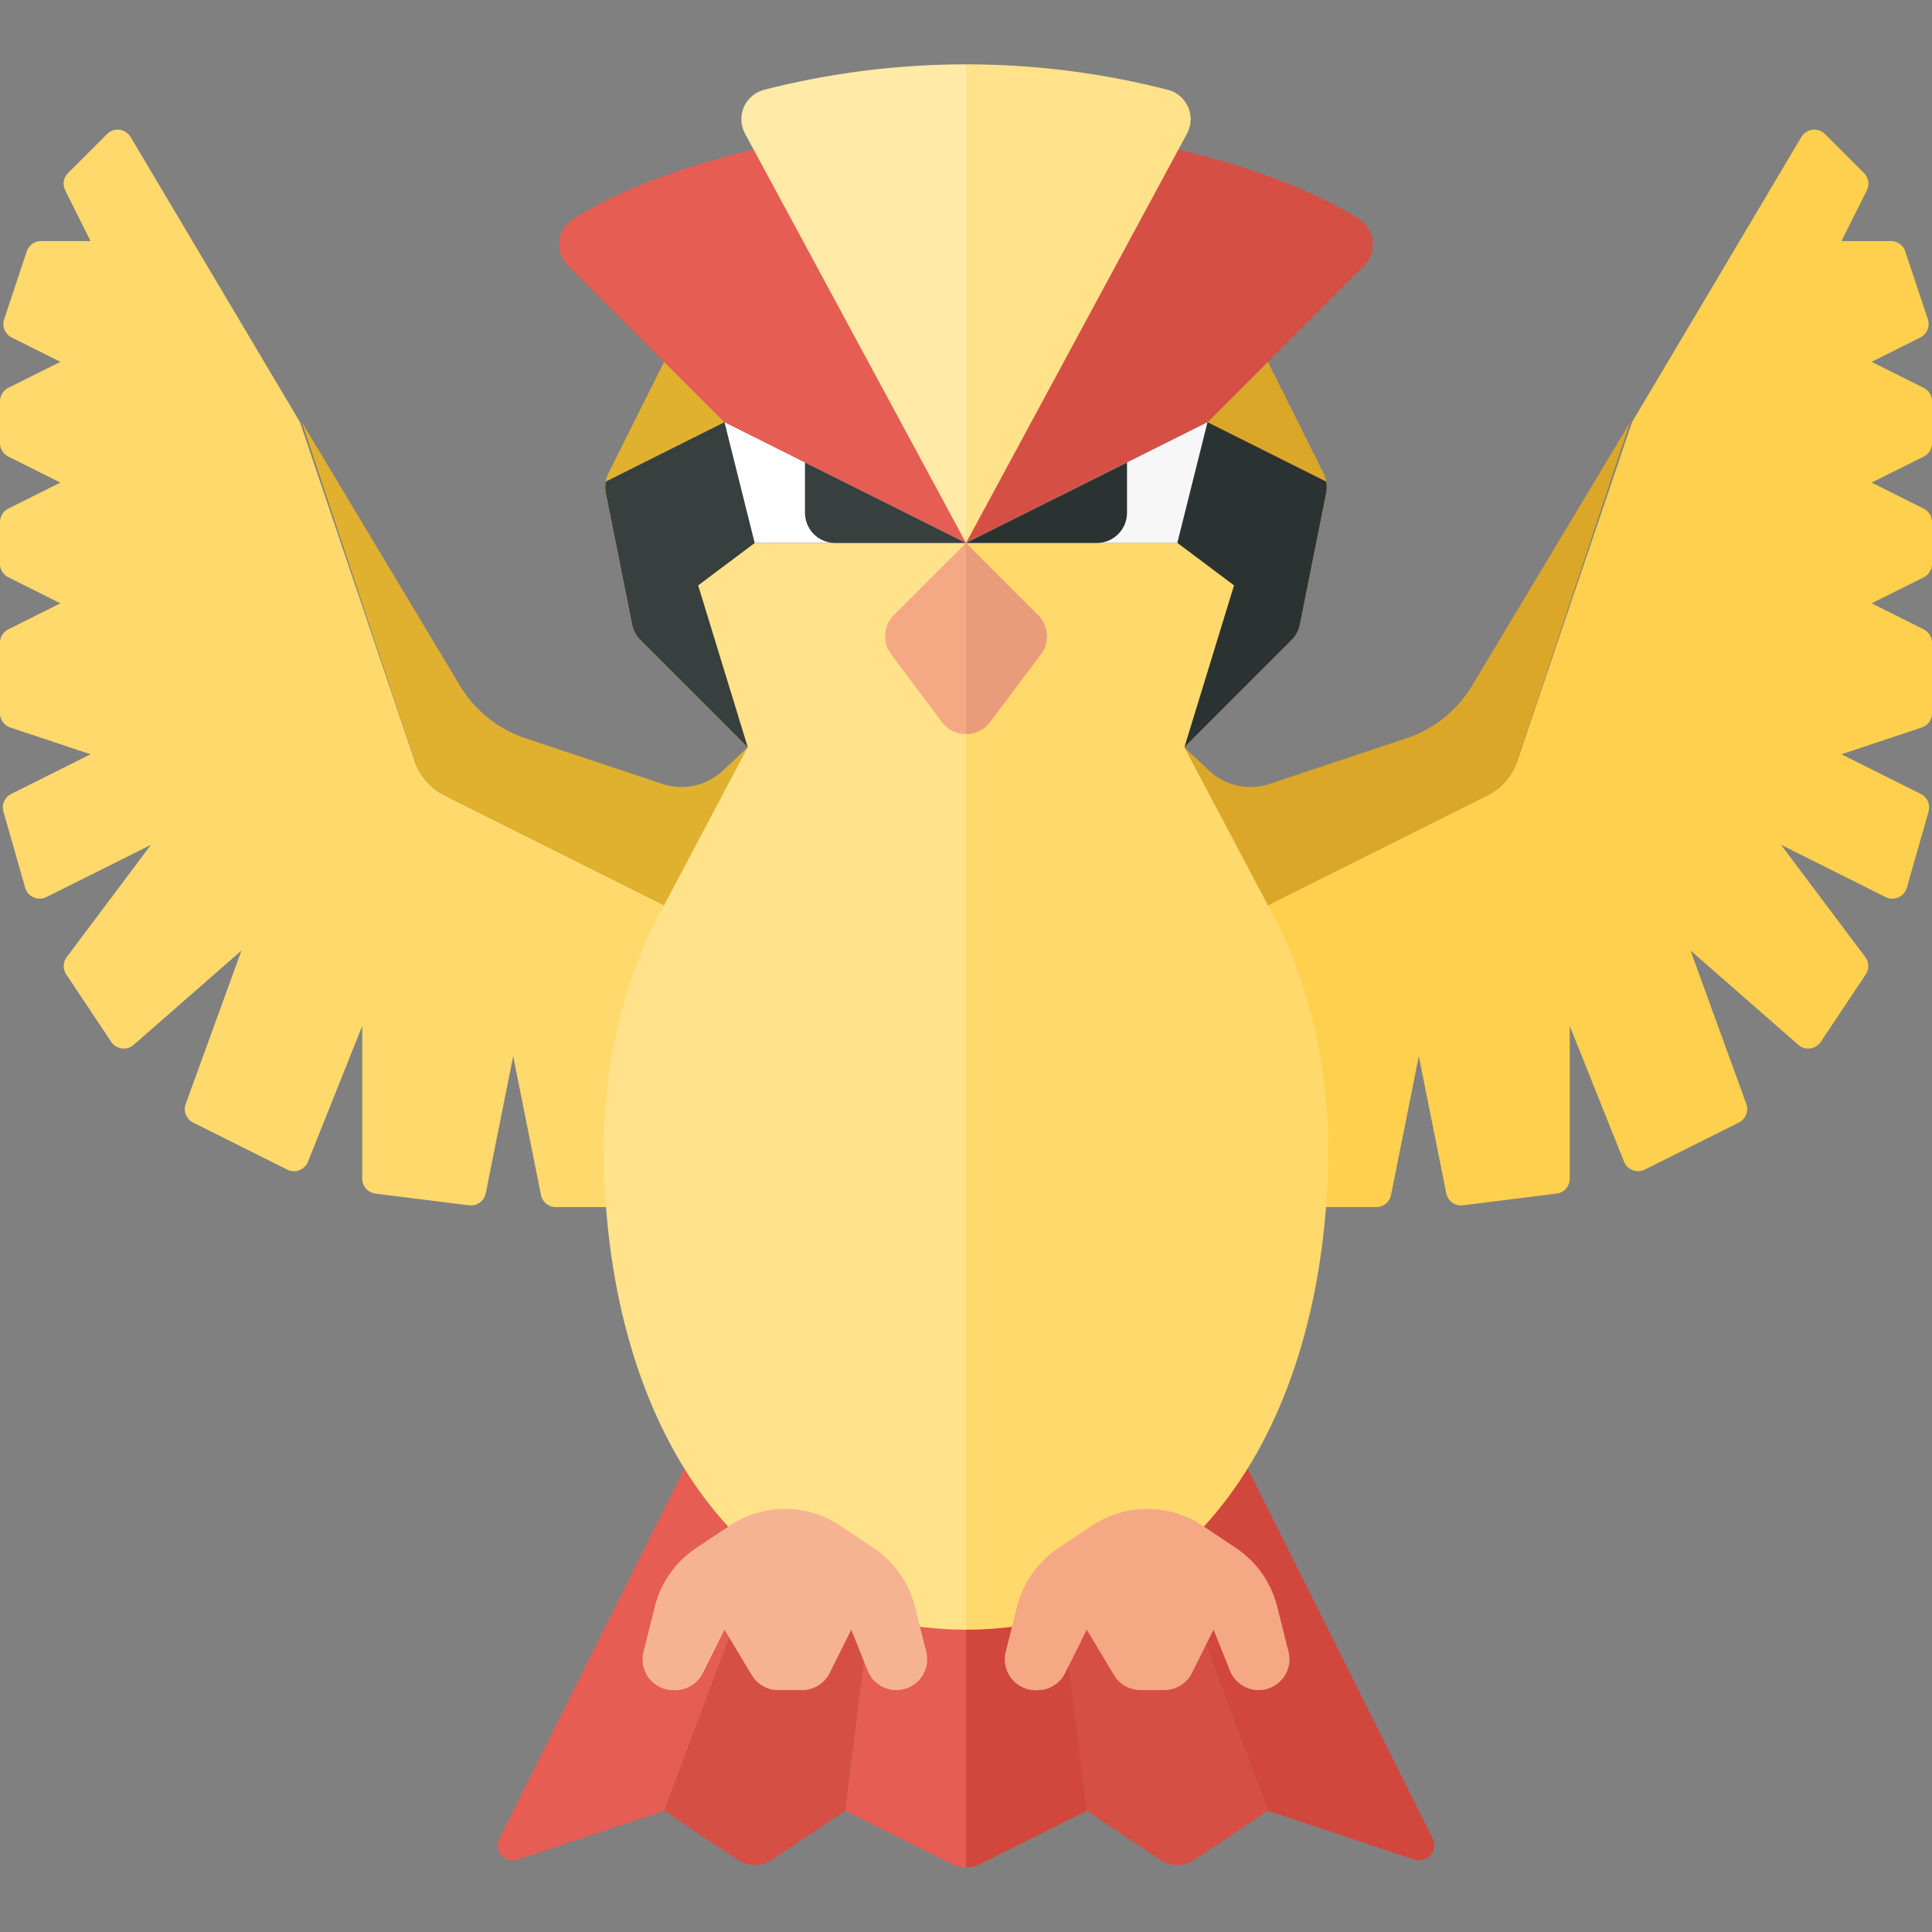 <svg xmlns="http://www.w3.org/2000/svg" width="32" height="32"><rect width="100%" height="100%" fill="#808080" stroke="none"/><path fill="#E55D53" d="M13 20.993l-4.73 9.46a.25.25 0 00.303.349L11 29.993l3-8-1-1z"/><path fill="#D64F45" d="M14 21.993l-3 8 1.223.815a.5.5 0 00.555 0L14 29.993l1-8h-1z"/><path fill="#D1473D" d="M19 20.993l4.73 9.46a.25.25 0 01-.303.349L21 29.993l-3-8 1-1z"/><path fill="#D64F45" d="M18 21.993l3 8-1.223.815a.5.5 0 01-.555 0L18 29.993l-1-8h1z"/><path fill="#E55D53" d="M16 21.993h-1l-1 8 1.776.888c.07.035.147.053.224.053v-8.941z"/><path fill="#D1473D" d="M16.224 30.881L18 29.993l-1-8h-1v8.941a.492.492 0 00.224-.053z"/><path fill="#DBA728" d="M21.923 7.84L21 5.993l-1 1-4 2 3.616 3.384 1.777-1.777a.506.506 0 00.137-.255l.437-2.183a.504.504 0 00-.044-.322z"/><path fill="#FFD96C" d="M4.969 6.993L2.164 2.27a.249.249 0 00-.391-.049l-.646.645a.248.248 0 00-.046.288l.419.839H.68a.25.25 0 00-.237.171L.069 5.288a.248.248 0 00.125.302L1 5.993l-.862.431A.252.252 0 000 6.648v.691a.25.25 0 00.138.223L1 7.993l-.862.431A.252.252 0 000 8.648v.691a.25.25 0 00.138.223L1 9.993l-.862.431a.252.252 0 00-.138.224v1.165a.25.25 0 00.171.237l1.329.443-1.314.657a.25.25 0 00-.129.292l.36 1.261a.25.25 0 00.352.155l1.731-.865-1.394 1.858a.25.25 0 00-.008.289l.744 1.116a.25.25 0 00.373.049L4 15.743l-.924 2.541a.251.251 0 00.123.309l1.558.779a.25.25 0 00.344-.131L6 16.993v2.529a.25.25 0 00.219.248l1.55.194a.25.25 0 00.276-.199l.455-2.272.46 2.299a.25.25 0 00.245.201H11v-5l-3.632-1.816a1 1 0 01-.5-.574l-1.899-5.61z"/><path fill="#2B3332" d="M19.5 8.993H16l4-2 1.965.983a.485.485 0 01.001.186l-.437 2.183a.491.491 0 01-.137.255l-1.777 1.777.822-2.681-.937-.703z"/><path fill="#FFD04D" d="M27.031 6.993l2.805-4.723a.25.25 0 01.392-.049l.645.645a.25.25 0 01.047.289l-.42.838h.82a.25.25 0 01.237.171l.374 1.123a.251.251 0 01-.125.303L31 5.993l.862.431a.252.252 0 01.138.224v.691a.252.252 0 01-.138.224l-.862.43.862.431a.252.252 0 01.138.224v.691a.252.252 0 01-.138.224l-.862.43.862.431a.252.252 0 01.138.224v1.165a.25.25 0 01-.171.237l-1.329.443 1.314.657a.25.25 0 01.129.292l-.36 1.261a.25.25 0 01-.352.155l-1.731-.865 1.394 1.858a.25.25 0 01.008.289l-.744 1.116a.25.25 0 01-.373.049L28 15.743l.924 2.541a.251.251 0 01-.123.309l-1.558.779a.25.25 0 01-.344-.131L26 16.993v2.529a.25.25 0 01-.219.248l-1.55.194a.25.25 0 01-.276-.199l-.455-2.272-.46 2.299a.25.25 0 01-.245.201H21v-5l3.632-1.816a1 1 0 00.5-.574l1.899-5.61z"/><path fill="#E0B12E" d="M10.077 7.84L11 5.993l1 1 4 2-3.616 3.384-1.777-1.777a.506.506 0 01-.137-.255l-.437-2.183a.504.504 0 01.044-.322zm2.307 4.538l-.411.386a.998.998 0 01-1.001.22l-2.27-.757a2.003 2.003 0 01-1.083-.868L5 6.993 6.869 12.6c.084.252.264.46.501.578L11 14.993l2-1-.616-1.615z"/><path fill="#DBA728" d="M19.616 12.378l.411.386a.998.998 0 001.001.22l2.27-.757a2.003 2.003 0 001.083-.868L27 6.993 25.131 12.6a.997.997 0 01-.501.578L21 14.993l-2-1 .616-1.615z"/><path fill="#D64F45" d="M20 6.993l2.591-2.591a.498.498 0 00-.076-.77c-1.57-1.004-4.441-1.59-6.515-1.59v6.951l4-2z"/><path fill="#E55D53" d="M12 6.993L9.409 4.402a.498.498 0 01.076-.77c1.57-1.004 4.441-1.59 6.515-1.59v6.951l-4-2z"/><path fill="#FFE28A" d="M16 8.993h-3.5l-.938.703.822 2.681L11 14.993s-1 1.62-1 4c0 4.418 2.134 8 6 8v-18z"/><path fill="#FFD96C" d="M21 14.993l-1.384-2.616.822-2.681-.938-.703H16v18c3.866 0 6-3.582 6-8 0-2.38-1-4-1-4z"/><path fill="#FFEAA7" d="M16 1.066c-1.122 0-2.244.14-3.341.421a.503.503 0 00-.32.725L16 8.993V1.066z"/><path fill="#FFE28A" d="M19.341 1.487A13.46 13.46 0 0016 1.066v7.928l3.661-6.782a.503.503 0 00-.32-.725z"/><path fill="#F7F7F7" d="M20 6.993l-.5 2H16z"/><path fill="#2B3332" d="M16 8.993l2.667-1.333v.833a.5.5 0 01-.5.5H16z"/><path fill="#373F3F" d="M12.5 8.993H16l-4-2-1.965.983a.485.485 0 00-.001.186l.437 2.183a.491.491 0 00.137.255l1.777 1.777-.822-2.681.937-.703z"/><path fill="#FFF" d="M12 6.993l.5 2H16z"/><path fill="#373F3F" d="M16 8.993L13.333 7.66v.833a.5.5 0 00.5.5H16z"/><path fill="#F4A984" d="M18.084 25.271l-.553.369a1.652 1.652 0 00-.686.974l-.187.747a.51.51 0 00.495.634h.032a.51.51 0 00.456-.282l.359-.72.452.752a.509.509 0 00.437.248h.396a.51.51 0 00.456-.282l.359-.718.272.679a.51.51 0 00.474.321h.001a.51.51 0 00.495-.634l-.187-.747a1.652 1.652 0 00-.686-.974l-.553-.369a1.65 1.65 0 00-.916-.277 1.66 1.66 0 00-.916.279z"/><path fill="#F6B392" d="M12.084 25.271l-.553.369a1.652 1.652 0 00-.686.974l-.187.747a.51.51 0 00.495.634h.032a.51.51 0 00.456-.282l.359-.72.452.752a.509.509 0 00.437.248h.396a.51.51 0 00.456-.282l.359-.718.272.679a.51.51 0 00.474.321h.001a.51.51 0 00.495-.634l-.187-.747a1.652 1.652 0 00-.686-.974l-.553-.369a1.65 1.65 0 00-.916-.277 1.66 1.66 0 00-.916.279z"/><path fill="#F4A984" d="M16 8.993l-1.193 1.193a.5.5 0 00-.046.654l.84 1.12c.1.133.25.2.4.2V8.993z"/><path fill="#EA9C7A" d="M16.4 11.96l.84-1.12a.5.5 0 00-.046-.654L16 8.993v3.167c.15 0 .3-.067.4-.2z"/></svg>